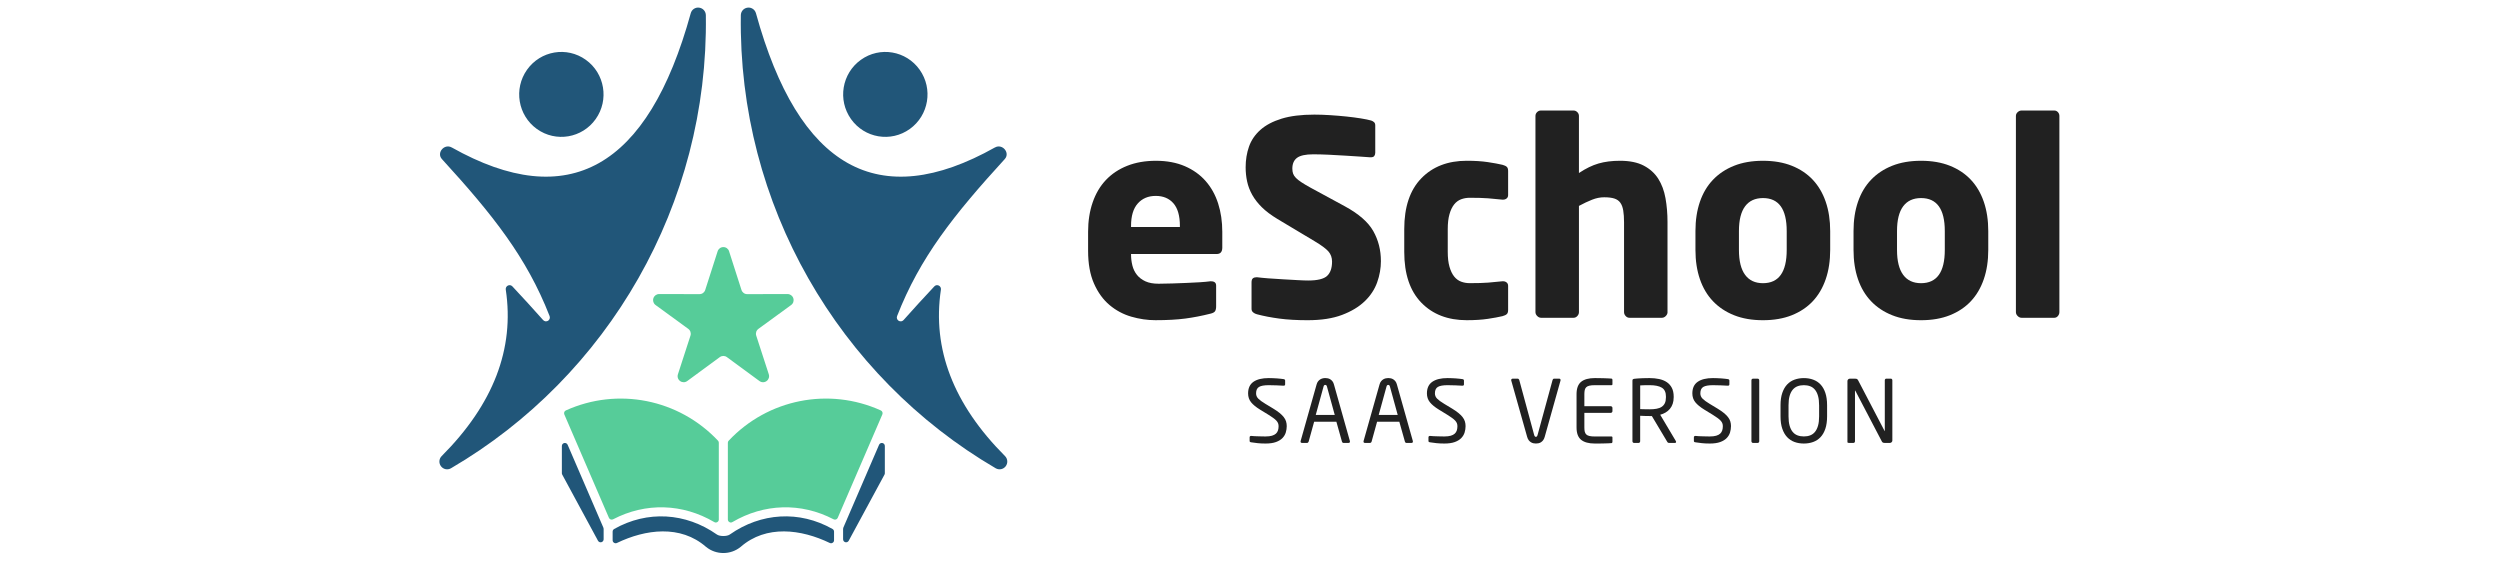 <svg width="330" height="74" viewBox="0 0 330 74" fill="none" xmlns="http://www.w3.org/2000/svg">
<path fill-rule="evenodd" clip-rule="evenodd" d="M80.926 68.548C85.234 66.299 90.122 66.466 94.286 68.916C94.414 68.992 94.558 68.992 94.684 68.916C94.811 68.844 94.883 68.716 94.883 68.571V58.444C94.883 58.337 94.849 58.247 94.777 58.171C89.597 52.67 81.538 51.079 74.692 54.177C74.495 54.267 74.404 54.498 74.489 54.702L80.377 68.35C80.424 68.454 80.502 68.53 80.611 68.571C80.715 68.608 80.824 68.599 80.926 68.548ZM110.034 68.548C105.726 66.299 100.834 66.466 96.673 68.916C96.546 68.992 96.402 68.992 96.276 68.916C96.149 68.844 96.077 68.716 96.077 68.571V58.444C96.077 58.337 96.111 58.247 96.186 58.171C101.362 52.67 109.422 51.079 116.268 54.177C116.465 54.267 116.556 54.498 116.471 54.702L110.582 68.35C110.536 68.454 110.458 68.53 110.351 68.571C110.242 68.608 110.135 68.599 110.034 68.548Z" fill="#56CC99"/>
<path fill-rule="evenodd" clip-rule="evenodd" d="M97.766 72.189C101.142 69.24 105.765 69.859 109.526 71.67C109.65 71.73 109.788 71.723 109.906 71.647C110.028 71.575 110.094 71.453 110.094 71.311V70.175C110.094 70.028 110.022 69.899 109.889 69.824C105.516 67.35 100.452 67.664 96.332 70.556C95.96 70.82 95.005 70.82 94.63 70.556C90.51 67.665 85.449 67.351 81.074 69.824C80.943 69.899 80.868 70.028 80.868 70.175V71.311C80.868 71.453 80.934 71.575 81.056 71.647C81.174 71.723 81.312 71.732 81.439 71.67C85.197 69.859 89.82 69.24 93.197 72.189C93.2 72.192 93.206 72.195 93.209 72.198C94.524 73.267 96.438 73.267 97.754 72.198C97.757 72.195 97.763 72.192 97.766 72.189Z" fill="#215679"/>
<path fill-rule="evenodd" clip-rule="evenodd" d="M111.32 69.649L116.037 58.711C116.112 58.537 116.296 58.441 116.484 58.479C116.668 58.519 116.799 58.679 116.799 58.871V62.459C116.799 62.529 116.784 62.591 116.752 62.651L112.032 71.375C111.942 71.538 111.763 71.619 111.585 71.573C111.41 71.526 111.288 71.369 111.288 71.183V69.809C111.288 69.752 111.297 69.702 111.32 69.649Z" fill="#215679"/>
<path fill-rule="evenodd" clip-rule="evenodd" d="M79.645 69.649L74.928 58.711C74.853 58.537 74.668 58.441 74.484 58.479C74.296 58.519 74.166 58.679 74.166 58.871V62.459C74.166 62.529 74.181 62.591 74.216 62.651L78.933 71.375C79.023 71.538 79.201 71.619 79.38 71.573C79.555 71.526 79.68 71.369 79.68 71.183V69.809C79.68 69.752 79.668 69.702 79.645 69.649Z" fill="#215679"/>
<path fill-rule="evenodd" clip-rule="evenodd" d="M59.625 19.461C75.021 28.119 85.537 22.213 91.178 1.75C91.31 1.256 91.784 0.939 92.288 1.01C92.793 1.076 93.165 1.497 93.172 2.006C93.547 26.988 80.259 49.697 59.531 61.811C59.087 62.069 58.531 61.959 58.216 61.553C57.898 61.141 57.935 60.566 58.303 60.2C65.119 53.37 67.939 46.045 66.761 38.23C66.73 38.007 66.839 37.794 67.043 37.693C67.245 37.594 67.478 37.637 67.634 37.803C69.006 39.266 70.358 40.746 71.694 42.25C71.862 42.433 72.126 42.473 72.34 42.344C72.55 42.212 72.637 41.954 72.547 41.72C69.52 33.977 65.082 28.383 58.334 21C57.581 20.175 58.652 18.918 59.624 19.465L59.625 19.461Z" fill="#215679"/>
<path fill-rule="evenodd" clip-rule="evenodd" d="M78.633 15.713C76.849 18.236 73.37 18.823 70.867 17.025C68.365 15.229 67.781 11.729 69.567 9.207C71.352 6.687 74.827 6.1 77.33 7.898C79.836 9.693 80.419 13.194 78.633 15.713Z" fill="#215679"/>
<path fill-rule="evenodd" clip-rule="evenodd" d="M131.337 19.461C115.941 28.119 105.424 22.213 99.787 1.75C99.652 1.256 99.178 0.939 98.675 1.01C98.169 1.076 97.797 1.497 97.79 2.006C97.415 26.988 110.703 49.697 131.432 61.811C131.878 62.069 132.432 61.959 132.747 61.553C133.064 61.141 133.027 60.566 132.66 60.2C125.843 53.37 123.026 46.045 124.201 38.23C124.233 38.007 124.123 37.794 123.919 37.693C123.72 37.594 123.485 37.637 123.332 37.803C121.96 39.266 120.604 40.746 119.268 42.25C119.103 42.433 118.836 42.473 118.622 42.344C118.412 42.212 118.325 41.954 118.416 41.72C121.441 33.977 125.882 28.383 132.627 21C133.379 20.175 132.309 18.918 131.337 19.465V19.461Z" fill="#215679"/>
<path fill-rule="evenodd" clip-rule="evenodd" d="M112.331 15.713C114.115 18.236 117.594 18.823 120.096 17.025C122.599 15.229 123.185 11.729 121.396 9.207C119.614 6.687 116.136 6.1 113.634 7.898C111.128 9.693 110.545 13.194 112.331 15.713Z" fill="#215679"/>
<path fill-rule="evenodd" clip-rule="evenodd" d="M96.239 33.173L97.873 38.27C97.983 38.607 98.279 38.828 98.632 38.825L103.958 38.815C104.307 38.815 104.61 39.033 104.717 39.369C104.826 39.706 104.711 40.061 104.426 40.266L100.115 43.408C99.83 43.616 99.714 43.971 99.824 44.307L101.479 49.402C101.589 49.739 101.473 50.093 101.191 50.299C100.906 50.507 100.536 50.507 100.251 50.299L95.952 47.141C95.667 46.932 95.297 46.932 95.012 47.141L90.713 50.299C90.431 50.507 90.058 50.507 89.773 50.299C89.491 50.092 89.376 49.739 89.488 49.402L91.141 44.307C91.25 43.971 91.135 43.616 90.85 43.408L86.539 40.266C86.254 40.059 86.138 39.706 86.248 39.369C86.357 39.033 86.654 38.815 87.007 38.815L92.333 38.825C92.685 38.828 92.982 38.607 93.091 38.27L94.726 33.173C94.835 32.836 95.132 32.616 95.484 32.616C95.837 32.616 96.134 32.836 96.243 33.173H96.239Z" fill="#56CC99"/>
<path d="M161.343 32.673C161.343 33.243 161.096 33.529 160.6 33.529H149.298V33.6C149.298 34.095 149.357 34.578 149.475 35.049C149.594 35.52 149.795 35.932 150.078 36.285C150.361 36.639 150.733 36.922 151.194 37.134C151.654 37.347 152.239 37.452 152.946 37.452C153.513 37.452 154.116 37.44 154.753 37.416C155.391 37.393 156.022 37.369 156.649 37.345C157.274 37.321 157.859 37.292 158.403 37.256C158.946 37.22 159.396 37.179 159.749 37.131H159.856C160.304 37.131 160.529 37.322 160.529 37.703V40.434C160.529 40.722 160.481 40.936 160.387 41.08C160.292 41.223 160.091 41.332 159.784 41.403C158.65 41.691 157.539 41.906 156.454 42.049C155.367 42.192 154.056 42.265 152.521 42.265C151.458 42.265 150.394 42.109 149.333 41.801C148.27 41.493 147.313 40.982 146.463 40.268C145.613 39.554 144.927 38.609 144.409 37.433C143.888 36.255 143.629 34.81 143.629 33.099V30.602C143.629 29.175 143.83 27.88 144.232 26.715C144.634 25.551 145.217 24.564 145.985 23.754C146.752 22.947 147.691 22.322 148.801 21.883C149.91 21.443 151.174 21.223 152.591 21.223C154.008 21.223 155.301 21.461 156.4 21.935C157.497 22.411 158.413 23.064 159.145 23.898C159.877 24.73 160.426 25.717 160.793 26.858C161.159 27.999 161.342 29.248 161.342 30.603V32.671L161.343 32.673ZM155.746 29.82C155.746 28.488 155.463 27.497 154.896 26.841C154.329 26.188 153.549 25.86 152.558 25.86C151.567 25.86 150.775 26.194 150.184 26.86C149.594 27.525 149.298 28.512 149.298 29.82V29.962H155.746V29.82Z" fill="#212121"/>
<path d="M182.28 34.456C182.28 35.407 182.115 36.346 181.784 37.274C181.453 38.201 180.904 39.035 180.136 39.771C179.368 40.508 178.37 41.109 177.143 41.572C175.915 42.036 174.404 42.268 172.609 42.268C171.192 42.268 169.946 42.197 168.871 42.054C167.796 41.91 166.81 41.722 165.912 41.483C165.723 41.436 165.558 41.353 165.416 41.234C165.273 41.115 165.203 40.961 165.203 40.771V37.276C165.203 37.015 165.261 36.837 165.38 36.742C165.498 36.646 165.651 36.598 165.84 36.598H165.947C166.301 36.646 166.791 36.693 167.416 36.742C168.041 36.79 168.685 36.831 169.347 36.867C170.009 36.903 170.64 36.938 171.243 36.974C171.846 37.01 172.324 37.027 172.678 37.027C173.906 37.027 174.738 36.825 175.176 36.42C175.612 36.015 175.831 35.386 175.831 34.53C175.831 34.008 175.672 33.561 175.353 33.193C175.033 32.824 174.414 32.367 173.493 31.819L168.605 28.895C167.779 28.395 167.1 27.885 166.569 27.361C166.038 26.839 165.612 26.291 165.293 25.72C164.974 25.149 164.75 24.561 164.62 23.954C164.489 23.347 164.425 22.724 164.425 22.082C164.425 21.107 164.572 20.198 164.867 19.354C165.163 18.51 165.665 17.774 166.373 17.143C167.082 16.513 168.014 16.02 169.172 15.663C170.33 15.307 171.771 15.129 173.493 15.129C174.131 15.129 174.822 15.153 175.566 15.2C176.309 15.248 177.023 15.307 177.708 15.378C178.394 15.449 179.031 15.534 179.622 15.627C180.211 15.722 180.673 15.817 181.003 15.912C181.145 15.961 181.268 16.032 181.375 16.127C181.481 16.222 181.534 16.365 181.534 16.554V20.156C181.534 20.322 181.492 20.465 181.409 20.584C181.327 20.704 181.166 20.763 180.931 20.763H180.86C180.601 20.74 180.181 20.71 179.602 20.674C179.023 20.637 178.368 20.597 177.636 20.548C176.905 20.502 176.153 20.459 175.387 20.423C174.62 20.387 173.94 20.37 173.351 20.37C172.336 20.37 171.621 20.526 171.208 20.834C170.794 21.143 170.589 21.619 170.589 22.26C170.589 22.521 170.625 22.748 170.696 22.938C170.766 23.128 170.89 23.312 171.067 23.49C171.244 23.669 171.486 23.859 171.793 24.061C172.099 24.263 172.489 24.496 172.963 24.757L177.497 27.218C179.34 28.217 180.596 29.31 181.27 30.499C181.943 31.689 182.279 33.008 182.279 34.459L182.28 34.456Z" fill="#212121"/>
<path d="M199.072 40.912C199.072 41.175 199.014 41.357 198.895 41.464C198.777 41.572 198.588 41.661 198.329 41.732C197.832 41.851 197.189 41.969 196.397 42.088C195.606 42.207 194.679 42.266 193.616 42.266C191.112 42.266 189.11 41.493 187.611 39.947C186.111 38.401 185.361 36.167 185.361 33.242V30.245C185.361 27.321 186.111 25.085 187.611 23.54C189.11 21.994 191.112 21.221 193.616 21.221C194.679 21.221 195.606 21.28 196.397 21.399C197.189 21.518 197.832 21.638 198.329 21.755C198.588 21.826 198.777 21.915 198.895 22.023C199.014 22.13 199.072 22.314 199.072 22.575V25.75C199.072 25.94 199.006 26.088 198.877 26.195C198.747 26.302 198.588 26.355 198.399 26.355H198.329C197.667 26.284 197.036 26.225 196.433 26.177C195.83 26.13 195.022 26.106 194.007 26.106C193.605 26.106 193.227 26.172 192.874 26.302C192.52 26.433 192.212 26.658 191.953 26.98C191.693 27.302 191.487 27.729 191.334 28.263C191.179 28.797 191.103 29.459 191.103 30.242V33.239C191.103 34.024 191.179 34.683 191.334 35.218C191.487 35.752 191.693 36.181 191.953 36.502C192.212 36.824 192.52 37.049 192.874 37.18C193.227 37.312 193.605 37.376 194.007 37.376C195.022 37.376 195.832 37.354 196.433 37.306C197.036 37.259 197.667 37.198 198.329 37.127H198.399C198.588 37.127 198.747 37.18 198.877 37.287C199.006 37.395 199.072 37.542 199.072 37.733V40.907V40.912Z" fill="#212121"/>
<path d="M220.115 41.197C220.115 41.387 220.039 41.559 219.884 41.714C219.73 41.87 219.559 41.947 219.37 41.947H215.083C214.894 41.947 214.729 41.87 214.587 41.716C214.444 41.562 214.374 41.39 214.374 41.2V29.349C214.374 28.732 214.338 28.211 214.267 27.784C214.197 27.357 214.067 27.013 213.878 26.753C213.689 26.492 213.423 26.308 213.08 26.201C212.736 26.093 212.294 26.041 211.751 26.041C211.209 26.041 210.7 26.148 210.157 26.36C209.615 26.573 209.036 26.847 208.421 27.179V41.2C208.421 41.39 208.351 41.562 208.208 41.716C208.066 41.87 207.901 41.947 207.712 41.947H203.425C203.236 41.947 203.065 41.87 202.911 41.714C202.756 41.56 202.68 41.388 202.68 41.197V15.303C202.68 15.113 202.75 14.947 202.893 14.803C203.035 14.66 203.198 14.589 203.389 14.589H207.71C207.899 14.589 208.064 14.661 208.207 14.803C208.348 14.947 208.42 15.113 208.42 15.303V22.839C209.316 22.241 210.178 21.821 211.006 21.581C211.832 21.341 212.777 21.222 213.84 21.222C215.116 21.222 216.161 21.436 216.975 21.863C217.79 22.292 218.428 22.869 218.889 23.593C219.349 24.32 219.668 25.175 219.845 26.161C220.022 27.148 220.111 28.201 220.111 29.318V41.195L220.115 41.197Z" fill="#212121"/>
<path d="M241.585 32.993C241.585 34.419 241.39 35.704 240.998 36.845C240.607 37.987 240.04 38.956 239.295 39.753C238.55 40.55 237.626 41.167 236.526 41.608C235.425 42.047 234.154 42.268 232.71 42.268C231.266 42.268 229.994 42.047 228.893 41.608C227.793 41.169 226.865 40.55 226.107 39.753C225.35 38.956 224.776 37.987 224.386 36.845C223.995 35.704 223.8 34.419 223.8 32.993V30.496C223.8 29.07 223.995 27.785 224.386 26.644C224.776 25.502 225.35 24.533 226.107 23.738C226.865 22.941 227.794 22.323 228.893 21.883C229.994 21.443 231.266 21.223 232.71 21.223C234.154 21.223 235.425 21.443 236.526 21.883C237.626 22.323 238.548 22.941 239.295 23.738C240.04 24.535 240.609 25.504 240.998 26.644C241.388 27.785 241.585 29.07 241.585 30.496V32.993ZM235.846 30.496C235.846 27.596 234.801 26.145 232.711 26.145C231.678 26.145 230.891 26.508 230.351 27.234C229.811 27.96 229.54 29.047 229.54 30.498V32.995C229.54 34.445 229.81 35.54 230.351 36.276C230.891 37.013 231.678 37.381 232.711 37.381C234.801 37.381 235.846 35.919 235.846 32.995V30.498V30.496Z" fill="#212121"/>
<path d="M262.451 32.993C262.451 34.419 262.256 35.704 261.865 36.845C261.473 37.987 260.907 38.956 260.161 39.753C259.416 40.55 258.492 41.167 257.392 41.608C256.291 42.047 255.02 42.268 253.576 42.268C252.132 42.268 250.86 42.047 249.76 41.608C248.659 41.169 247.731 40.55 246.974 39.753C246.216 38.956 245.642 37.987 245.252 36.845C244.861 35.704 244.666 34.419 244.666 32.993V30.496C244.666 29.07 244.861 27.785 245.252 26.644C245.642 25.502 246.216 24.533 246.974 23.738C247.731 22.941 248.661 22.323 249.76 21.883C250.86 21.443 252.132 21.223 253.576 21.223C255.02 21.223 256.291 21.443 257.392 21.883C258.492 22.323 259.415 22.941 260.161 23.738C260.907 24.535 261.475 25.504 261.865 26.644C262.255 27.785 262.451 29.07 262.451 30.496V32.993ZM256.713 30.496C256.713 27.596 255.667 26.145 253.577 26.145C252.544 26.145 251.757 26.508 251.217 27.234C250.677 27.96 250.406 29.047 250.406 30.498V32.995C250.406 34.445 250.676 35.54 251.217 36.276C251.757 37.013 252.544 37.381 253.577 37.381C255.667 37.381 256.713 35.919 256.713 32.995V30.498V30.496Z" fill="#212121"/>
<path d="M271.839 41.197C271.839 41.387 271.774 41.559 271.645 41.714C271.514 41.87 271.355 41.947 271.166 41.947H266.845C266.656 41.947 266.485 41.87 266.331 41.714C266.176 41.56 266.1 41.388 266.1 41.197V15.303C266.1 15.113 266.176 14.947 266.331 14.803C266.483 14.661 266.654 14.589 266.845 14.589H271.166C271.355 14.589 271.514 14.66 271.645 14.803C271.774 14.947 271.839 15.113 271.839 15.303V41.197Z" fill="#212121"/>
<path d="M169.849 56.264C169.849 56.537 169.807 56.812 169.724 57.085C169.642 57.358 169.495 57.604 169.288 57.821C169.079 58.039 168.795 58.214 168.432 58.347C168.069 58.48 167.607 58.546 167.049 58.546C166.649 58.546 166.296 58.529 165.995 58.495C165.692 58.46 165.416 58.424 165.167 58.386C165.068 58.371 165.008 58.348 164.986 58.318C164.963 58.288 164.951 58.243 164.951 58.181V57.725C164.951 57.664 164.969 57.618 165.008 57.587C165.046 57.557 165.091 57.542 165.145 57.542H165.179C165.308 57.557 165.454 57.569 165.616 57.577C165.778 57.584 165.944 57.59 166.115 57.593C166.284 57.598 166.451 57.601 166.614 57.606C166.776 57.61 166.922 57.612 167.051 57.612C167.391 57.612 167.673 57.58 167.895 57.515C168.118 57.45 168.294 57.359 168.423 57.24C168.552 57.123 168.642 56.979 168.694 56.813C168.747 56.645 168.774 56.463 168.774 56.265C168.774 56.12 168.751 55.989 168.706 55.871C168.661 55.753 168.585 55.637 168.48 55.522C168.373 55.408 168.234 55.288 168.06 55.163C167.886 55.038 167.67 54.894 167.414 54.734L166.314 54.061C165.793 53.741 165.401 53.419 165.14 53.096C164.879 52.773 164.749 52.382 164.749 51.927C164.749 51.234 164.986 50.725 165.458 50.397C165.931 50.07 166.601 49.907 167.471 49.907C167.637 49.907 167.812 49.911 167.998 49.919C168.183 49.926 168.364 49.935 168.543 49.947C168.72 49.96 168.889 49.975 169.046 49.993C169.205 50.012 169.337 50.029 169.444 50.044C169.573 50.067 169.637 50.132 169.637 50.239V50.73C169.637 50.852 169.573 50.912 169.444 50.912H169.421C169.172 50.897 168.868 50.882 168.508 50.867C168.15 50.852 167.803 50.844 167.471 50.844C166.881 50.844 166.455 50.92 166.194 51.072C165.934 51.225 165.803 51.51 165.803 51.928C165.803 52.195 165.901 52.426 166.097 52.624C166.293 52.822 166.605 53.05 167.036 53.309L168.076 53.937C168.4 54.135 168.676 54.325 168.901 54.508C169.127 54.691 169.312 54.873 169.454 55.056C169.598 55.239 169.699 55.429 169.76 55.627C169.82 55.824 169.85 56.037 169.85 56.265L169.849 56.264Z" fill="#212121"/>
<path d="M178.193 58.283C178.193 58.405 178.129 58.465 178 58.465H177.331C177.279 58.465 177.237 58.449 177.207 58.414C177.177 58.38 177.154 58.34 177.139 58.295L176.402 55.67H173.466L172.74 58.295C172.725 58.34 172.698 58.381 172.66 58.414C172.623 58.449 172.581 58.465 172.536 58.465H171.867C171.738 58.465 171.674 58.405 171.674 58.283C171.674 58.245 171.678 58.218 171.686 58.203L173.784 50.771C173.829 50.596 173.895 50.454 173.981 50.343C174.068 50.232 174.164 50.145 174.271 50.08C174.377 50.015 174.488 49.97 174.605 49.942C174.722 49.915 174.833 49.903 174.94 49.903C175.046 49.903 175.156 49.915 175.268 49.938C175.382 49.961 175.491 50.004 175.596 50.069C175.703 50.134 175.799 50.222 175.886 50.332C175.973 50.442 176.039 50.586 176.084 50.759L178.181 58.201C178.189 58.216 178.193 58.244 178.193 58.281V58.283ZM175.154 51.011C175.117 50.874 175.045 50.806 174.938 50.806C174.824 50.806 174.749 50.874 174.712 51.011L173.68 54.767H176.186L175.154 51.011Z" fill="#212121"/>
<path d="M186.503 58.283C186.503 58.405 186.439 58.465 186.31 58.465H185.641C185.588 58.465 185.546 58.449 185.516 58.414C185.486 58.38 185.464 58.34 185.449 58.295L184.711 55.67H181.775L181.05 58.295C181.035 58.34 181.008 58.381 180.97 58.414C180.933 58.449 180.891 58.465 180.846 58.465H180.177C180.048 58.465 179.983 58.405 179.983 58.283C179.983 58.245 179.986 58.218 179.995 58.203L182.093 50.771C182.138 50.596 182.204 50.454 182.291 50.343C182.378 50.232 182.474 50.145 182.58 50.08C182.687 50.015 182.798 49.97 182.915 49.942C183.032 49.915 183.143 49.903 183.249 49.903C183.356 49.903 183.465 49.915 183.578 49.938C183.692 49.961 183.801 50.004 183.906 50.069C184.012 50.134 184.108 50.222 184.195 50.332C184.282 50.442 184.348 50.586 184.393 50.759L186.491 58.201C186.499 58.216 186.503 58.244 186.503 58.281V58.283ZM183.465 51.011C183.428 50.874 183.356 50.806 183.249 50.806C183.135 50.806 183.06 50.874 183.023 51.011L181.991 54.767H184.497L183.465 51.011Z" fill="#212121"/>
<path d="M193.454 56.264C193.454 56.537 193.412 56.812 193.33 57.085C193.247 57.358 193.1 57.604 192.893 57.821C192.685 58.039 192.4 58.214 192.037 58.347C191.674 58.48 191.212 58.546 190.655 58.546C190.254 58.546 189.902 58.529 189.601 58.495C189.298 58.46 189.022 58.424 188.773 58.386C188.674 58.371 188.614 58.348 188.591 58.318C188.569 58.288 188.557 58.243 188.557 58.181V57.725C188.557 57.664 188.575 57.618 188.614 57.587C188.651 57.557 188.696 57.542 188.75 57.542H188.785C188.914 57.557 189.059 57.569 189.221 57.577C189.383 57.584 189.55 57.59 189.72 57.593C189.89 57.598 190.056 57.601 190.22 57.606C190.382 57.61 190.527 57.612 190.656 57.612C190.997 57.612 191.278 57.58 191.5 57.515C191.724 57.45 191.899 57.359 192.028 57.24C192.157 57.123 192.247 56.979 192.3 56.813C192.352 56.645 192.379 56.463 192.379 56.265C192.379 56.12 192.357 55.989 192.312 55.871C192.267 55.753 192.19 55.637 192.085 55.522C191.979 55.408 191.839 55.288 191.665 55.163C191.491 55.038 191.275 54.894 191.019 54.734L189.92 54.061C189.398 53.741 189.007 53.419 188.746 53.096C188.485 52.773 188.354 52.382 188.354 51.927C188.354 51.234 188.591 50.725 189.064 50.397C189.536 50.07 190.206 49.907 191.076 49.907C191.242 49.907 191.418 49.911 191.604 49.919C191.788 49.926 191.97 49.935 192.148 49.947C192.325 49.96 192.494 49.975 192.652 49.993C192.811 50.012 192.943 50.029 193.049 50.044C193.178 50.067 193.243 50.132 193.243 50.239V50.73C193.243 50.852 193.178 50.912 193.049 50.912H193.027C192.778 50.897 192.473 50.882 192.114 50.867C191.755 50.852 191.409 50.844 191.076 50.844C190.487 50.844 190.061 50.92 189.8 51.072C189.539 51.225 189.409 51.51 189.409 51.928C189.409 52.195 189.506 52.426 189.702 52.624C189.899 52.822 190.211 53.05 190.641 53.309L191.682 53.937C192.006 54.135 192.282 54.325 192.506 54.508C192.733 54.691 192.917 54.873 193.06 55.056C193.204 55.239 193.304 55.429 193.366 55.627C193.426 55.824 193.456 56.037 193.456 56.265L193.454 56.264Z" fill="#212121"/>
<path d="M205.995 50.178C205.995 50.208 205.99 50.231 205.984 50.246L203.898 57.678C203.846 57.86 203.775 58.007 203.689 58.117C203.602 58.227 203.507 58.315 203.405 58.379C203.303 58.444 203.194 58.488 203.077 58.511C202.96 58.533 202.847 58.545 202.742 58.545C202.637 58.545 202.526 58.533 202.414 58.511C202.302 58.488 202.191 58.444 202.086 58.379C201.979 58.315 201.883 58.227 201.796 58.117C201.709 58.007 201.639 57.86 201.586 57.678L199.489 50.246C199.481 50.231 199.477 50.208 199.477 50.178C199.477 50.117 199.495 50.069 199.534 50.035C199.571 50 199.621 49.983 199.68 49.983H200.337C200.382 49.983 200.424 50 200.462 50.035C200.499 50.069 200.526 50.108 200.541 50.154L202.514 57.425C202.559 57.585 202.634 57.665 202.741 57.665C202.838 57.665 202.91 57.585 202.957 57.425L204.941 50.154C204.956 50.108 204.98 50.068 205.014 50.035C205.049 50 205.087 49.983 205.132 49.983H205.801C205.93 49.983 205.995 50.048 205.995 50.178Z" fill="#212121"/>
<path d="M212.843 58.329C212.843 58.366 212.834 58.401 212.814 58.431C212.795 58.462 212.766 58.481 212.729 58.489C212.622 58.504 212.48 58.513 212.298 58.517C212.117 58.522 211.922 58.526 211.715 58.534C211.507 58.541 211.297 58.546 211.085 58.546H210.519C209.718 58.546 209.115 58.383 208.71 58.055C208.305 57.728 208.104 57.184 208.104 56.424V52.029C208.104 51.268 208.307 50.725 208.71 50.397C209.115 50.07 209.718 49.907 210.519 49.907C210.685 49.907 210.872 49.908 211.079 49.913C211.288 49.917 211.493 49.92 211.697 49.925C211.901 49.929 212.095 49.937 212.276 49.947C212.457 49.96 212.609 49.969 212.729 49.976C212.766 49.984 212.795 50.003 212.814 50.033C212.832 50.064 212.843 50.099 212.843 50.136V50.707C212.843 50.799 212.801 50.844 212.718 50.844H210.531C210.228 50.844 209.986 50.865 209.805 50.908C209.623 50.95 209.484 51.018 209.385 51.113C209.286 51.208 209.22 51.332 209.187 51.484C209.153 51.637 209.136 51.819 209.136 52.032V53.619H212.616C212.676 53.619 212.73 53.641 212.775 53.687C212.82 53.732 212.843 53.785 212.843 53.844V54.272C212.843 54.333 212.82 54.386 212.775 54.431C212.73 54.476 212.676 54.499 212.616 54.499H209.136V56.424C209.136 56.645 209.153 56.83 209.187 56.979C209.222 57.129 209.288 57.251 209.385 57.346C209.482 57.441 209.623 57.511 209.805 57.553C209.986 57.595 210.228 57.616 210.531 57.616H212.718C212.801 57.616 212.843 57.661 212.843 57.754V58.336V58.329Z" fill="#212121"/>
<path d="M221.243 58.318C221.243 58.418 221.194 58.466 221.096 58.466H220.371C220.303 58.466 220.248 58.46 220.206 58.449C220.164 58.437 220.12 58.394 220.075 58.318L218.045 54.917H217.75C217.561 54.917 217.381 54.916 217.211 54.911C217.042 54.908 216.805 54.897 216.502 54.882V58.238C216.502 58.298 216.483 58.353 216.445 58.398C216.408 58.443 216.358 58.466 216.298 58.466H215.686C215.626 58.466 215.577 58.443 215.539 58.398C215.502 58.353 215.482 58.3 215.482 58.238V50.248C215.482 50.165 215.5 50.105 215.539 50.071C215.577 50.037 215.649 50.012 215.755 49.997C215.877 49.982 216.018 49.969 216.181 49.958C216.343 49.946 216.514 49.937 216.691 49.929C216.868 49.922 217.048 49.916 217.229 49.913C217.411 49.908 217.585 49.907 217.751 49.907C218.196 49.907 218.615 49.949 219.005 50.032C219.394 50.117 219.73 50.252 220.014 50.443C220.297 50.633 220.521 50.883 220.683 51.196C220.844 51.508 220.927 51.896 220.927 52.36V52.44C220.927 52.76 220.883 53.047 220.796 53.302C220.71 53.557 220.587 53.779 220.428 53.969C220.269 54.159 220.08 54.319 219.861 54.449C219.642 54.579 219.403 54.677 219.147 54.746L221.21 58.217C221.233 58.255 221.245 58.289 221.245 58.32L221.243 58.318ZM219.906 52.36C219.906 51.789 219.724 51.394 219.361 51.173C218.999 50.953 218.462 50.843 217.751 50.843H217.445C217.331 50.843 217.216 50.844 217.099 50.849C216.982 50.853 216.869 50.856 216.764 50.861C216.658 50.865 216.571 50.87 216.504 50.877V54.005C216.752 54.013 216.991 54.019 217.217 54.022C217.444 54.026 217.622 54.028 217.75 54.028C218.097 54.028 218.405 54.004 218.673 53.954C218.942 53.904 219.167 53.82 219.348 53.697C219.529 53.575 219.667 53.413 219.762 53.213C219.856 53.012 219.903 52.754 219.903 52.443V52.363L219.906 52.36Z" fill="#212121"/>
<path d="M228.489 56.264C228.489 56.537 228.447 56.812 228.365 57.085C228.282 57.358 228.137 57.604 227.928 57.821C227.72 58.039 227.435 58.214 227.072 58.347C226.709 58.48 226.248 58.546 225.69 58.546C225.289 58.546 224.937 58.529 224.636 58.495C224.333 58.46 224.057 58.424 223.808 58.386C223.709 58.371 223.649 58.348 223.627 58.318C223.604 58.288 223.592 58.243 223.592 58.181V57.725C223.592 57.664 223.612 57.618 223.649 57.587C223.687 57.557 223.732 57.542 223.786 57.542H223.82C223.949 57.557 224.094 57.569 224.256 57.577C224.418 57.584 224.585 57.59 224.756 57.593C224.925 57.598 225.092 57.601 225.255 57.606C225.417 57.61 225.562 57.612 225.691 57.612C226.032 57.612 226.314 57.58 226.536 57.515C226.759 57.45 226.934 57.359 227.063 57.24C227.192 57.123 227.282 56.979 227.335 56.813C227.387 56.645 227.414 56.463 227.414 56.265C227.414 56.12 227.392 55.989 227.347 55.871C227.302 55.753 227.225 55.637 227.12 55.522C227.014 55.408 226.874 55.288 226.7 55.163C226.527 55.038 226.311 54.894 226.054 54.734L224.955 54.061C224.433 53.741 224.042 53.419 223.781 53.096C223.52 52.773 223.39 52.382 223.39 51.927C223.39 51.234 223.625 50.725 224.099 50.397C224.571 50.07 225.241 49.907 226.111 49.907C226.278 49.907 226.453 49.911 226.639 49.919C226.825 49.926 227.006 49.935 227.183 49.947C227.36 49.96 227.53 49.975 227.689 49.993C227.848 50.012 227.979 50.029 228.086 50.044C228.215 50.067 228.279 50.132 228.279 50.239V50.73C228.279 50.852 228.215 50.912 228.086 50.912H228.063C227.815 50.897 227.51 50.882 227.15 50.867C226.79 50.852 226.446 50.844 226.113 50.844C225.523 50.844 225.098 50.92 224.837 51.072C224.576 51.225 224.445 51.51 224.445 51.928C224.445 52.195 224.543 52.426 224.739 52.624C224.936 52.822 225.247 53.05 225.678 53.309L226.718 53.937C227.042 54.135 227.318 54.325 227.543 54.508C227.77 54.691 227.954 54.873 228.096 55.056C228.24 55.239 228.341 55.429 228.402 55.627C228.462 55.824 228.492 56.037 228.492 56.265L228.489 56.264Z" fill="#212121"/>
<path d="M232.22 58.238C232.22 58.298 232.201 58.352 232.163 58.398C232.126 58.443 232.076 58.466 232.016 58.466H231.392C231.332 58.466 231.283 58.443 231.245 58.398C231.208 58.352 231.188 58.3 231.188 58.238V50.202C231.188 50.142 231.206 50.09 231.245 50.048C231.283 50.006 231.332 49.985 231.392 49.985H232.016C232.076 49.985 232.126 50.006 232.163 50.048C232.201 50.09 232.22 50.142 232.22 50.202V58.238Z" fill="#212121"/>
<path d="M241.176 54.962C241.176 55.593 241.099 56.137 240.948 56.59C240.796 57.043 240.585 57.414 240.312 57.702C240.039 57.992 239.715 58.205 239.34 58.341C238.965 58.477 238.555 58.546 238.108 58.546C237.661 58.546 237.25 58.478 236.875 58.341C236.5 58.204 236.176 57.991 235.903 57.702C235.631 57.413 235.416 57.043 235.262 56.59C235.106 56.137 235.029 55.595 235.029 54.962V53.491C235.029 52.86 235.107 52.316 235.262 51.865C235.416 51.412 235.631 51.041 235.903 50.752C236.176 50.462 236.5 50.25 236.875 50.114C237.25 49.978 237.661 49.908 238.108 49.908C238.555 49.908 238.965 49.976 239.34 50.114C239.715 50.251 240.039 50.464 240.312 50.752C240.585 51.042 240.796 51.412 240.948 51.865C241.099 52.318 241.176 52.86 241.176 53.491V54.962ZM240.121 53.491C240.121 53.011 240.075 52.605 239.98 52.269C239.886 51.934 239.753 51.661 239.579 51.448C239.405 51.235 239.195 51.081 238.946 50.986C238.697 50.891 238.418 50.843 238.109 50.843C237.8 50.843 237.521 50.891 237.272 50.986C237.024 51.081 236.811 51.235 236.634 51.448C236.457 51.661 236.322 51.936 236.227 52.269C236.133 52.605 236.086 53.012 236.086 53.491V54.962C236.086 55.443 236.133 55.849 236.227 56.184C236.322 56.519 236.455 56.792 236.629 57.005C236.803 57.218 237.016 57.372 237.268 57.467C237.52 57.562 237.802 57.61 238.111 57.61C238.42 57.61 238.698 57.563 238.947 57.467C239.196 57.372 239.408 57.218 239.58 57.005C239.754 56.792 239.888 56.517 239.982 56.184C240.076 55.849 240.123 55.441 240.123 54.962V53.491H240.121Z" fill="#212121"/>
<path d="M249.793 58.135C249.793 58.225 249.762 58.304 249.697 58.368C249.634 58.433 249.556 58.465 249.468 58.465H248.772C248.591 58.465 248.469 58.405 248.409 58.282L244.905 51.581C244.89 51.559 244.878 51.547 244.87 51.547C244.863 51.547 244.858 51.559 244.858 51.581V58.248C244.858 58.308 244.839 58.359 244.801 58.402C244.764 58.444 244.715 58.465 244.655 58.465H244.065C244.005 58.465 243.956 58.458 243.918 58.443C243.881 58.427 243.861 58.39 243.861 58.328V50.303C243.861 50.212 243.893 50.135 243.957 50.075C244.022 50.014 244.1 49.983 244.19 49.983H244.813C244.972 49.983 245.077 49.999 245.131 50.034C245.184 50.069 245.233 50.128 245.278 50.211L248.759 56.877L248.781 56.912C248.781 56.912 248.793 56.9 248.793 56.877V50.199C248.793 50.138 248.811 50.087 248.848 50.045C248.886 50.002 248.934 49.981 248.994 49.981H249.588C249.648 49.981 249.696 50.002 249.733 50.045C249.771 50.087 249.79 50.138 249.79 50.199V58.132L249.793 58.135Z" fill="#212121"/>
</svg>
